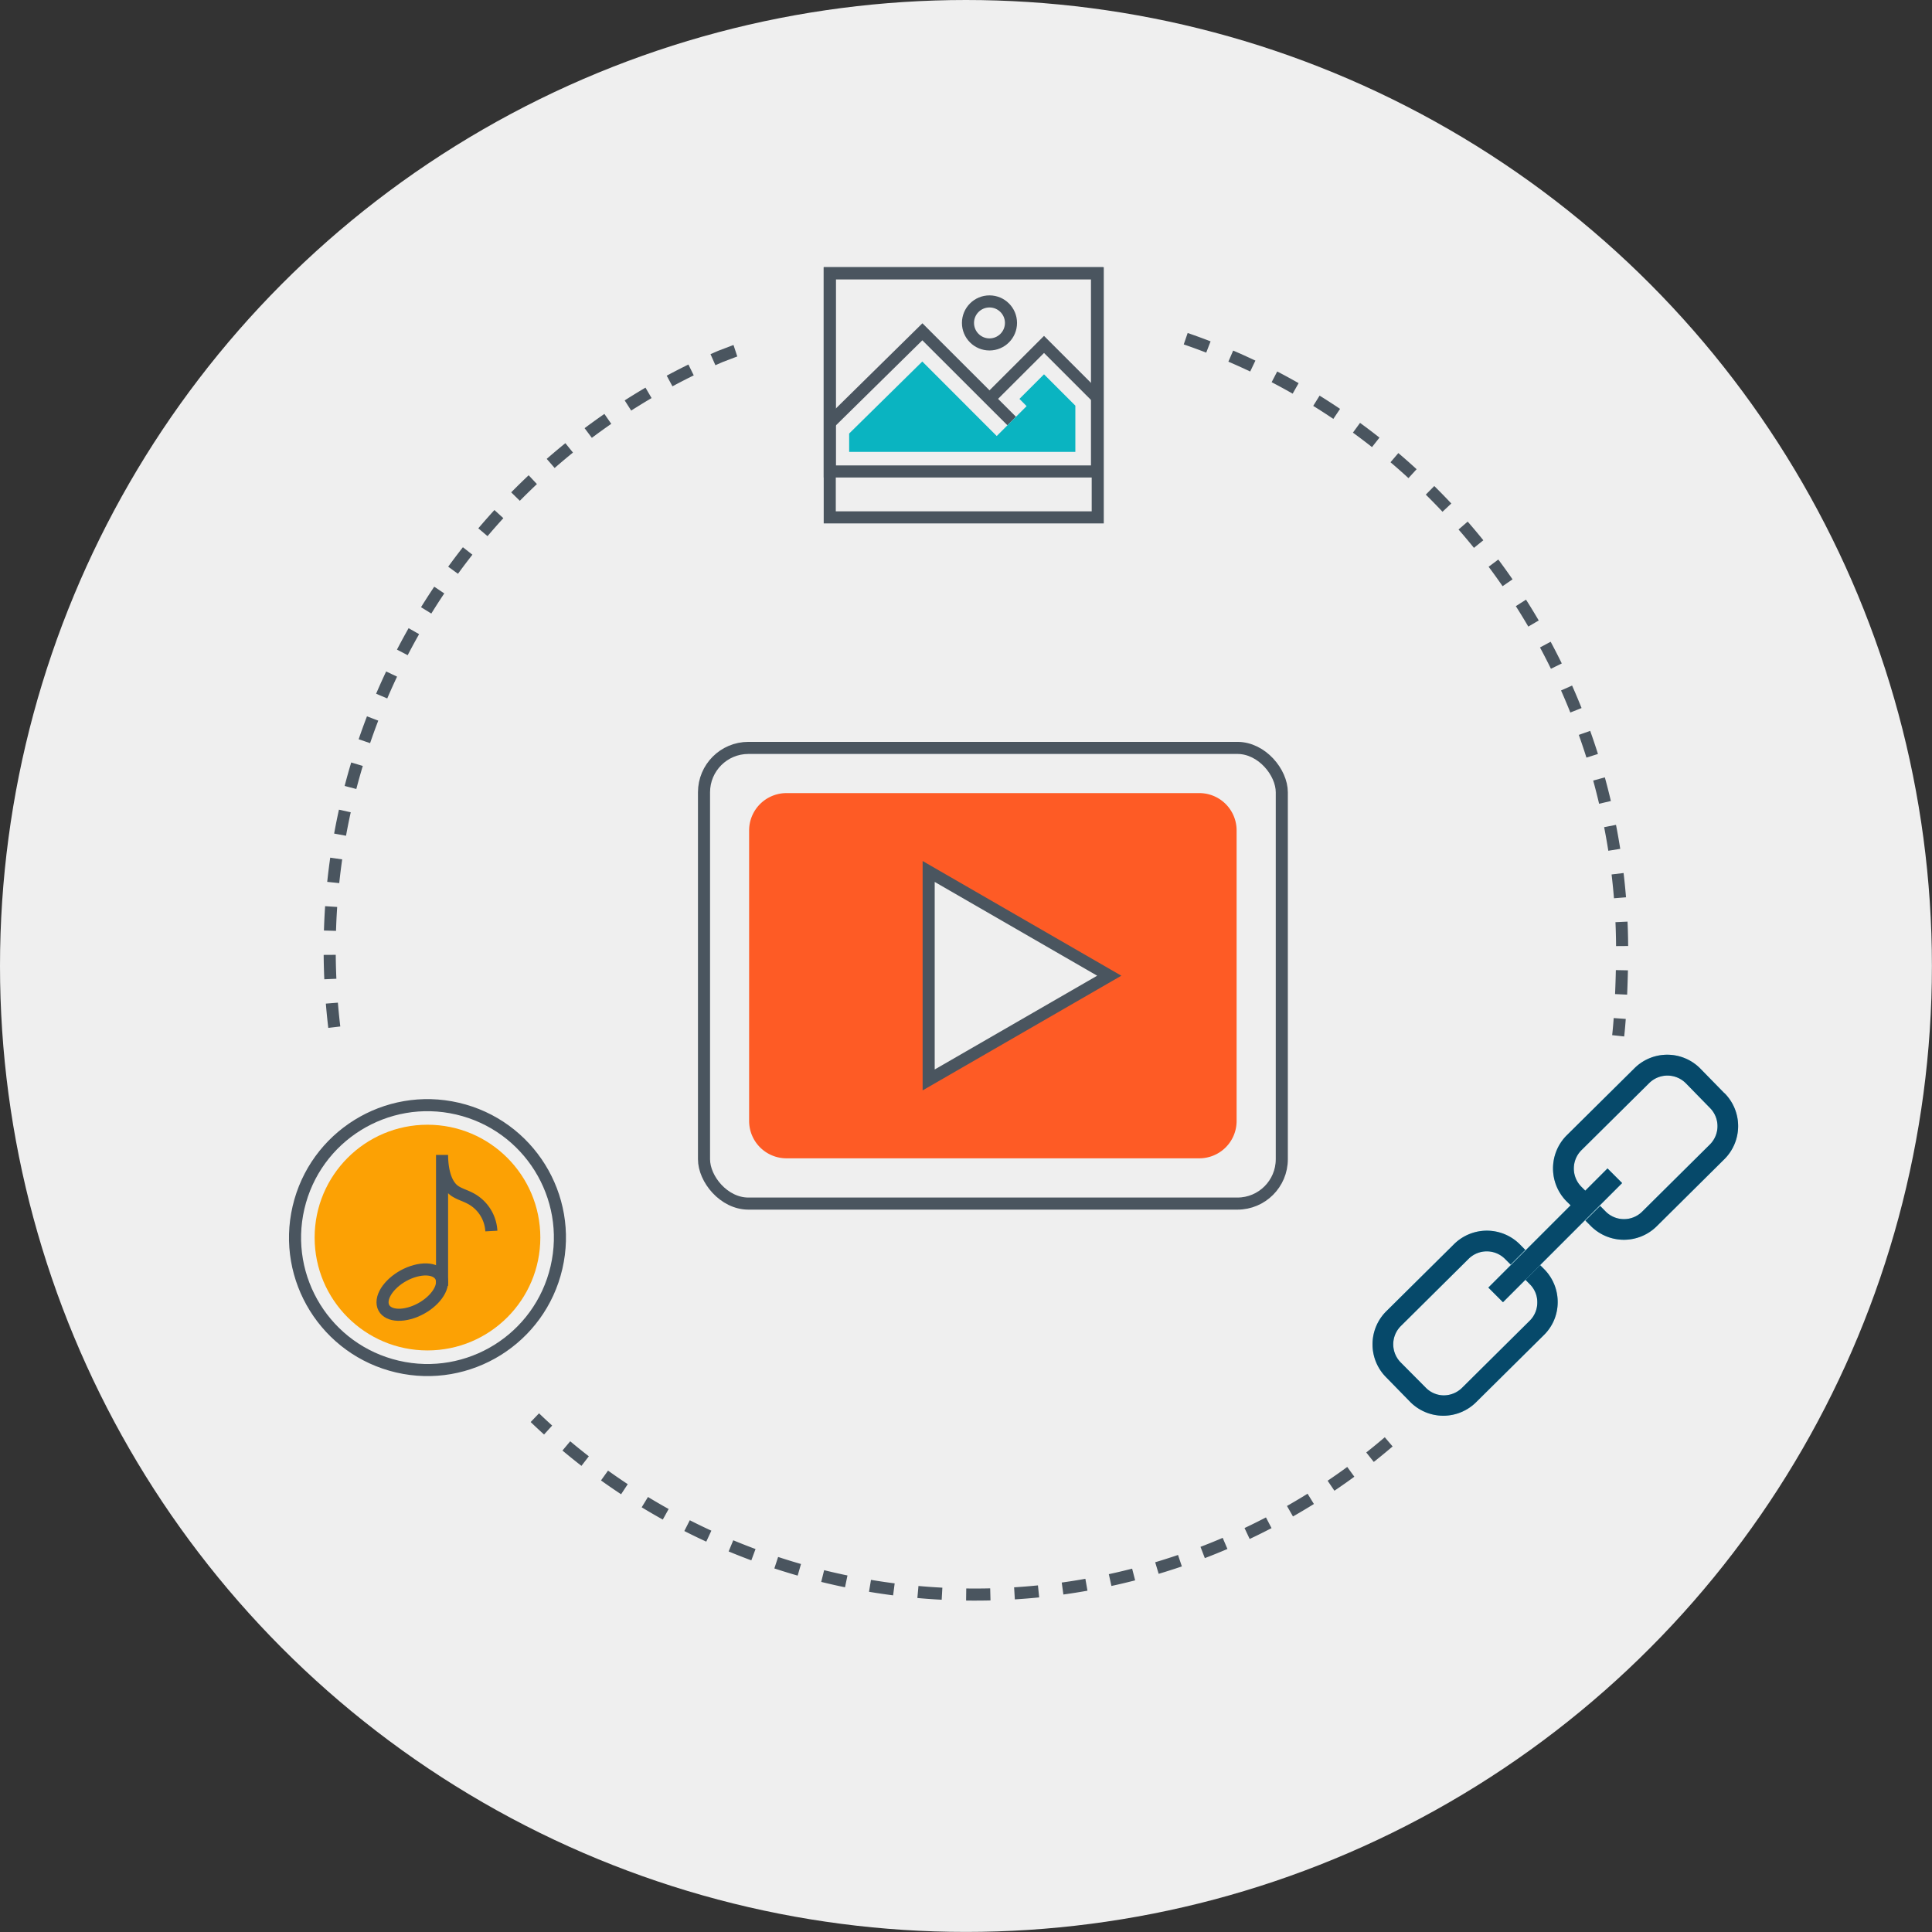 <?xml version="1.0" encoding="UTF-8"?> <svg xmlns="http://www.w3.org/2000/svg" viewBox="0 0 239.85 239.85"><rect x="0" y="0" width="239.85" height="239.85" fill="#333333" stroke="none"/><defs><style>.cls-1{fill:#efefef;}.cls-2,.cls-6{fill:none;stroke:#4a555f;stroke-miterlimit:10;stroke-width:1.5px;}.cls-3{fill:#fe5b25;}.cls-4{fill:#0ab4c1;}.cls-5{fill:#fca104;}.cls-6{stroke-dasharray:3 3 3 3 3 3;}.cls-7{fill:#71cce0;}.cls-8{fill:#06496a;}</style></defs><g id="Layer_2" data-name="Layer 2"><g id="Layer_1-2" data-name="Layer 1"><circle class="cls-1" cx="119.92" cy="119.92" r="119.92"></circle><rect class="cls-2" x="87.4" y="92.85" width="71.73" height="56.57" rx="5.51"></rect><path class="cls-3" d="M153.52,139.16V103.1a4.63,4.63,0,0,0-4.63-4.64H97.64A4.64,4.64,0,0,0,93,103.1v36.06a4.64,4.64,0,0,0,4.64,4.64h51.25A4.63,4.63,0,0,0,153.52,139.16Zm-38.23-31,22.41,12.94-22.41,12.94Z"></path><polygon class="cls-2" points="115.29 108.19 137.71 121.13 115.29 134.07 115.29 108.19"></polygon><rect class="cls-2" x="103.01" y="33.92" width="33.18" height="24.61"></rect><polyline class="cls-2" points="103.01 52.51 114.51 41.19 125.6 52.27"></polyline><polyline class="cls-2" points="122.84 49.52 129.61 42.76 136.28 49.43"></polyline><polygon class="cls-4" points="133.5 56.1 133.5 50.36 129.61 46.47 126.56 49.52 127.45 50.42 123.74 54.13 114.5 44.88 105.42 53.82 105.42 56.1 133.5 56.1"></polygon><circle class="cls-2" cx="122.84" cy="40.09" r="2.67"></circle><rect class="cls-2" x="103.01" y="33.92" width="33.27" height="30.31"></rect><circle class="cls-5" cx="53.07" cy="153.64" r="14.01"></circle><path class="cls-2" d="M54.88,159.15c0,1.39-1.65,3.09-3.7,3.78s-3.69.13-3.69-1.26,1.65-3.09,3.69-3.78S54.88,157.76,54.88,159.15Z"></path><path class="cls-2" d="M54.88,159.63V143.38c0,1.48.31,3.7,1.69,4.54.55.34,1.19.52,1.76.82A4.88,4.88,0,0,1,61,152.83"></path><circle class="cls-2" cx="53.07" cy="153.64" r="16.44" transform="translate(-108.6 170.51) rotate(-76.9)"></circle><path class="cls-6" d="M147.2,42.05A80.28,80.28,0,0,1,201.38,118c0,3-.16,7.67-.49,10.59"></path><path class="cls-6" d="M41.5,127.52a81.66,81.66,0,0,1-.57-9.56A80.25,80.25,0,0,1,89.46,44.24l1.73-.66,1.58-.52.54-.16"></path><path class="cls-6" d="M172.4,179a79,79,0,0,1-106-3"></path><path class="cls-7" d="M191.75,157.61l-.55-.55-1.82,1.82.54.55a3.13,3.13,0,0,1,.93,2.27,3.17,3.17,0,0,1-.95,2.27l-8.4,8.33a3.25,3.25,0,0,1-2.26.93,3.16,3.16,0,0,1-2.28-1l-3.05-3.07a3.2,3.2,0,0,1,0-4.54l8.39-8.32a3.2,3.2,0,0,1,4.55,0l.69.69,1.82-1.82-.68-.69a5.79,5.79,0,0,0-8.19,0l-8.4,8.32a5.79,5.79,0,0,0,0,8.19l3,3.07a5.78,5.78,0,0,0,8.18,0l8.4-8.32a5.71,5.71,0,0,0,1.71-4.08A5.78,5.78,0,0,0,191.75,157.61Z"></path><path class="cls-7" d="M214.07,135.71l-3-3.07a5.77,5.77,0,0,0-8.18,0l-8.4,8.32a5.81,5.81,0,0,0,0,8.19l.56.55,1.82-1.82-.54-.54a3.21,3.21,0,0,1,0-4.55l8.4-8.32a3.22,3.22,0,0,1,4.55,0l3,3.07a3.21,3.21,0,0,1,0,4.54l-8.4,8.33a3.21,3.21,0,0,1-4.54,0l-.69-.7-1.83,1.82.69.69a5.79,5.79,0,0,0,8.18,0l8.4-8.33a5.79,5.79,0,0,0,0-8.18Z"></path><rect class="cls-7" x="182.62" y="152.07" width="20.92" height="2.57" transform="translate(-51.89 181.45) rotate(-45)"></rect><path class="cls-8" d="M191.75,157.61l-.55-.55-1.82,1.82.54.55a3.13,3.13,0,0,1,.93,2.27,3.17,3.17,0,0,1-.95,2.27l-8.4,8.33a3.25,3.25,0,0,1-2.26.93,3.16,3.16,0,0,1-2.28-1l-3.05-3.07a3.2,3.2,0,0,1,0-4.54l8.39-8.32a3.2,3.2,0,0,1,4.55,0l.69.69,1.82-1.82-.68-.69a5.79,5.79,0,0,0-8.19,0l-8.4,8.32a5.79,5.79,0,0,0,0,8.19l3,3.07a5.78,5.78,0,0,0,8.18,0l8.4-8.32a5.71,5.71,0,0,0,1.71-4.08A5.78,5.78,0,0,0,191.75,157.61Z"></path><path class="cls-8" d="M214.07,135.71l-3-3.07a5.77,5.77,0,0,0-8.18,0l-8.4,8.32a5.81,5.81,0,0,0,0,8.19l.56.55,1.82-1.82-.54-.54a3.21,3.21,0,0,1,0-4.55l8.4-8.32a3.22,3.22,0,0,1,4.55,0l3,3.07a3.21,3.21,0,0,1,0,4.54l-8.4,8.33a3.21,3.21,0,0,1-4.54,0l-.69-.7-1.83,1.82.69.69a5.79,5.79,0,0,0,8.18,0l8.4-8.33a5.79,5.79,0,0,0,0-8.18Z"></path><rect class="cls-8" x="182.62" y="152.07" width="20.92" height="2.57" transform="translate(-51.89 181.45) rotate(-45)"></rect></g></g></svg> 